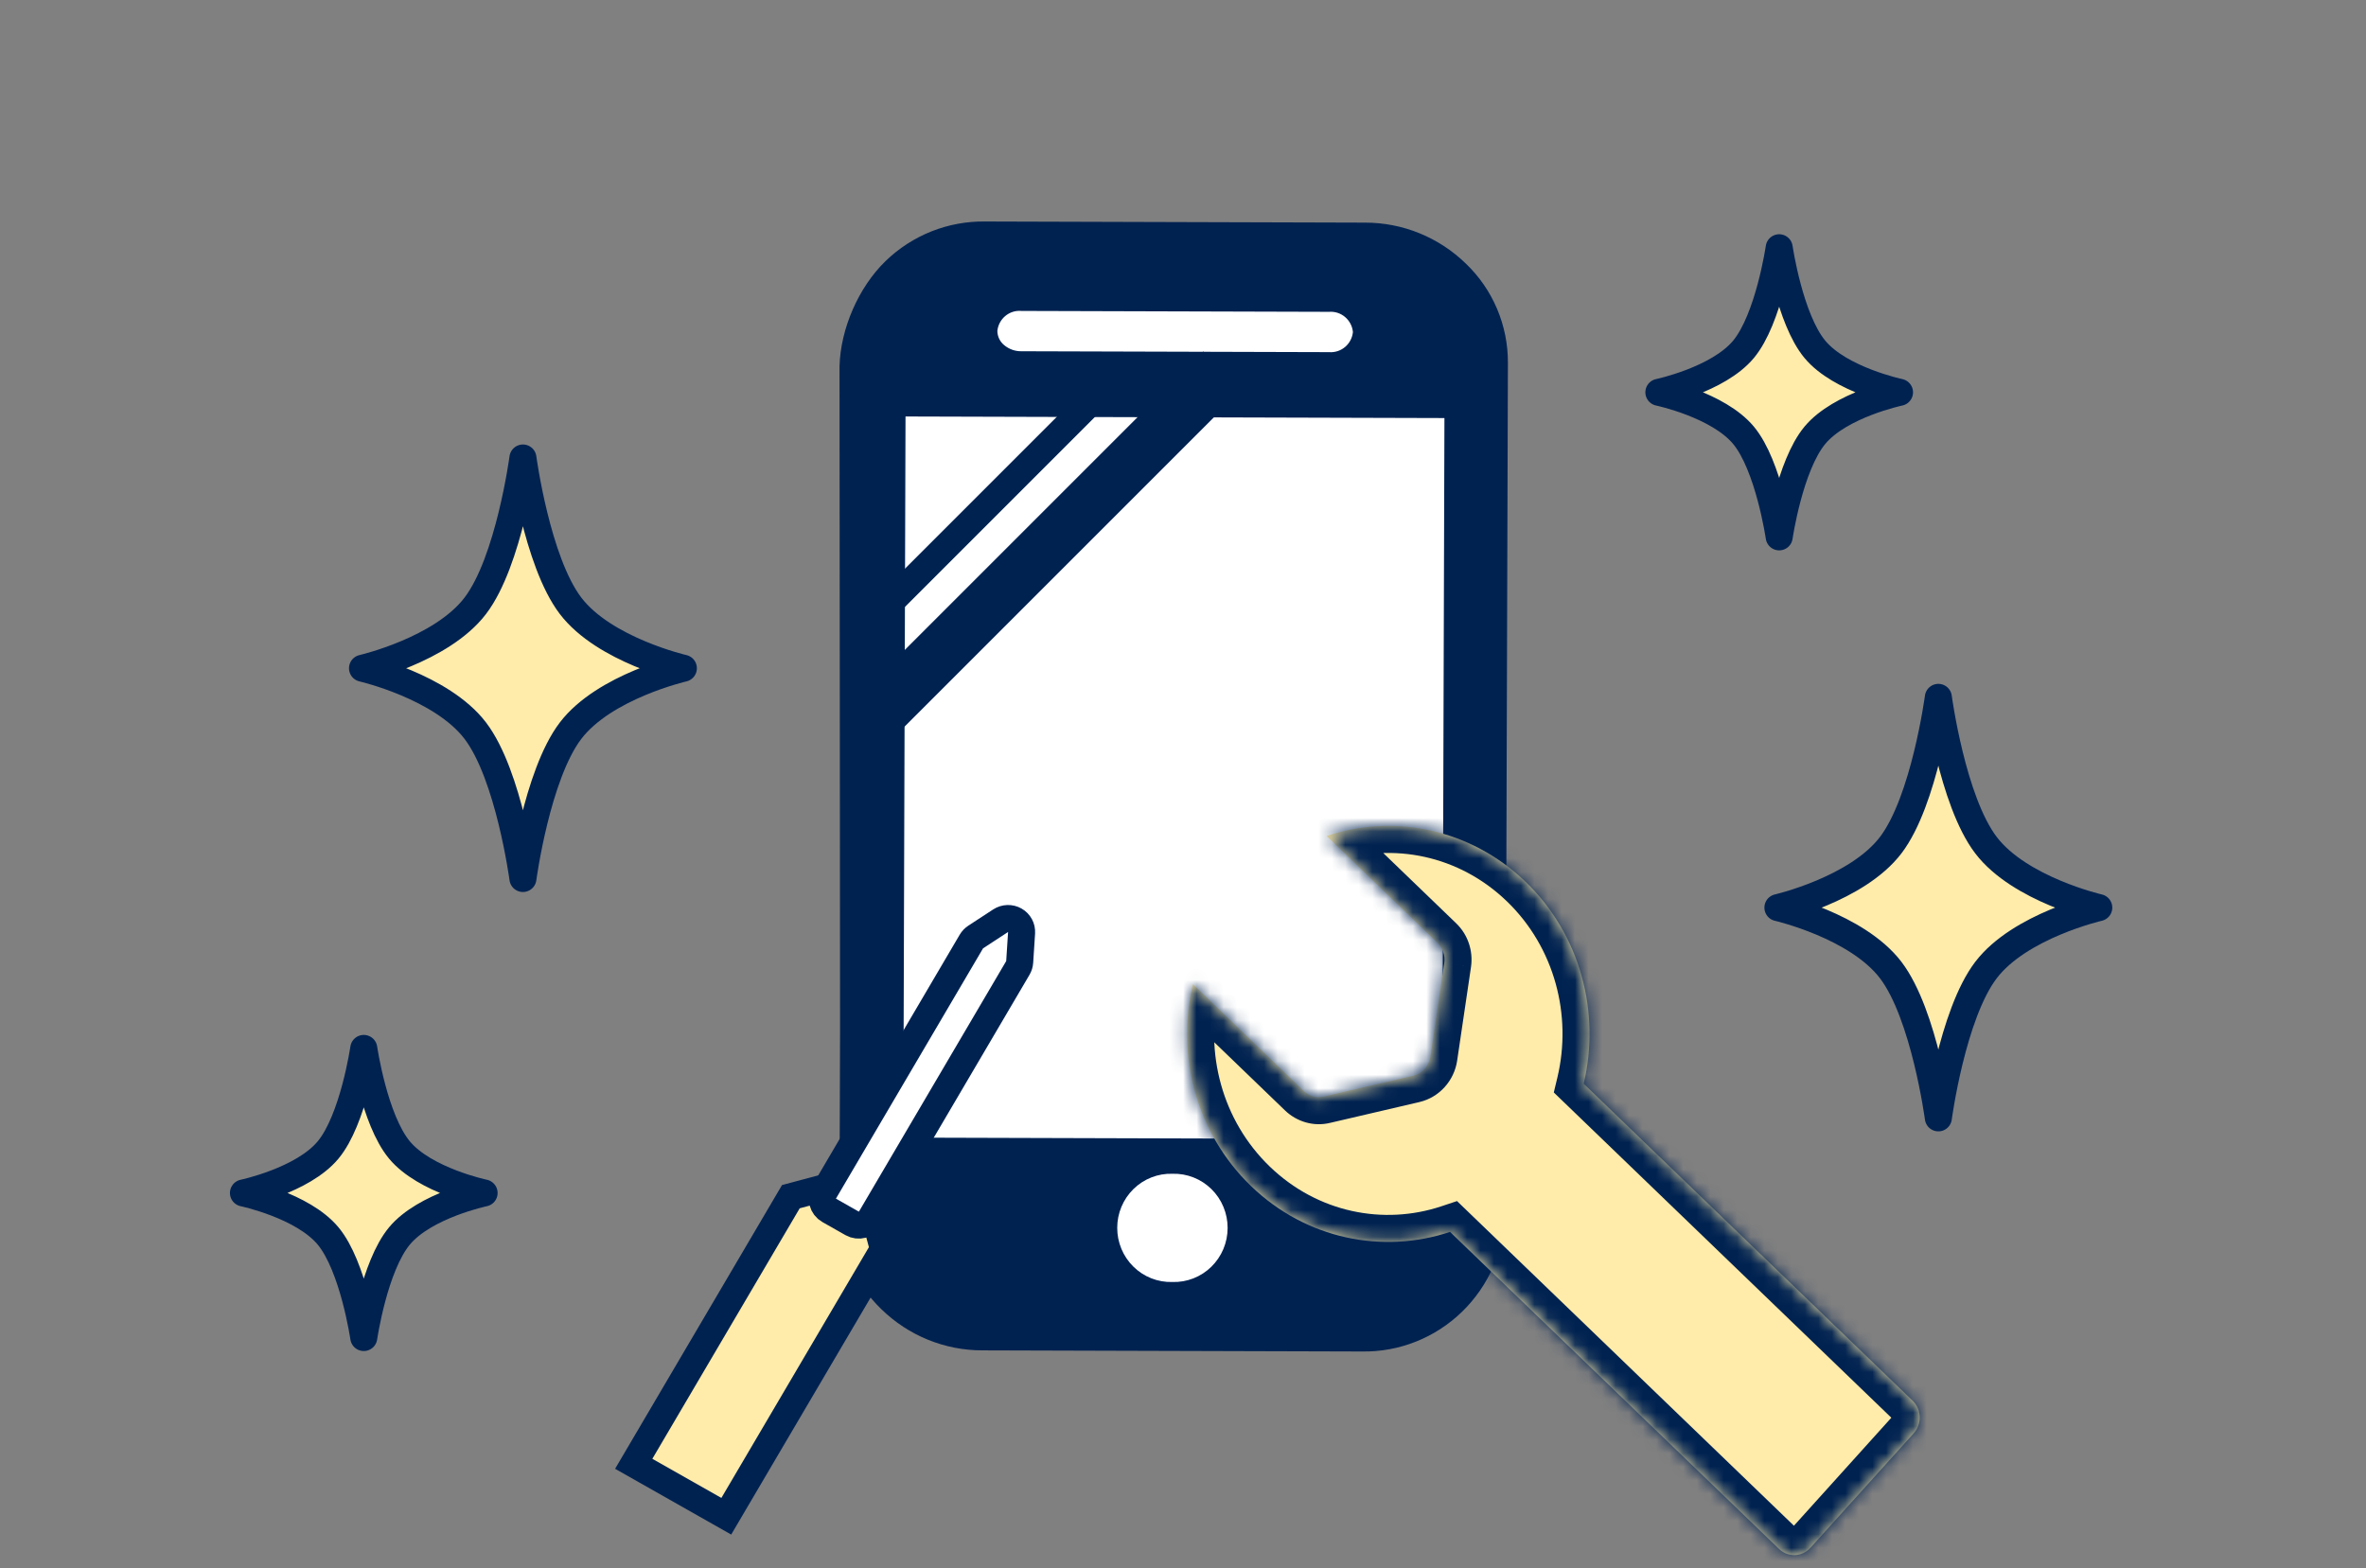 <svg width="175" height="116" viewBox="0 0 175 116" fill="none" xmlns="http://www.w3.org/2000/svg">
<rect x="0" y="0" width="175" height="116" fill="#808080" stroke="none"/>
<path d="M38.678 64.984C38.678 64.984 39.702 57.328 42.202 54.051C44.703 50.773 50.544 49.432 50.544 49.432C50.544 49.432 44.703 48.091 42.202 44.813C39.702 41.536 38.678 33.88 38.678 33.88C38.678 33.88 37.655 41.536 35.154 44.813C32.654 48.091 26.813 49.432 26.813 49.432C26.813 49.432 32.654 50.773 35.154 54.051C37.655 57.328 38.678 64.984 38.678 64.984Z" fill="#FFECAA" stroke="#002251" stroke-width="2" stroke-linejoin="round"/>
<path d="M131.597 39.712C131.597 39.712 132.364 34.449 134.24 32.195C136.115 29.942 140.496 29.02 140.496 29.02C140.496 29.02 136.115 28.098 134.24 25.845C132.364 23.591 131.597 18.328 131.597 18.328C131.597 18.328 130.829 23.591 128.954 25.845C127.078 28.098 122.698 29.02 122.698 29.02C122.698 29.02 127.078 29.942 128.954 32.195C130.829 34.449 131.597 39.712 131.597 39.712Z" fill="#FFECAA" stroke="#002251" stroke-width="2" stroke-linejoin="round"/>
<rect x="66.047" y="20.272" width="41.529" height="75.815" rx="7.854" fill="white"/>
<path d="M100.741 99.974H100.708L72.664 99.891C69.873 99.895 67.19 98.801 65.184 96.84C64.207 95.9 63.428 94.769 62.897 93.515C62.365 92.261 62.092 90.912 62.093 89.548L62.137 75.386H62.639C64.041 75.387 65.444 75.314 66.839 75.167L66.813 84.152L106.675 84.269L106.837 30.925L66.976 30.809L66.837 76.164C65.299 75.629 63.721 76.529 62.135 76.164L62.095 27.11C62.16 24.329 63.505 21.249 65.49 19.322C67.475 17.395 70.134 16.34 72.886 16.385H72.92L100.958 16.468C103.751 16.462 106.436 17.557 108.442 19.52C109.42 20.46 110.199 21.592 110.73 22.846C111.261 24.1 111.534 25.45 111.532 26.814L111.338 89.693C111.271 92.473 110.12 95.113 108.135 97.039C106.15 98.965 103.492 100.02 100.741 99.974ZM86.717 86.827C86.187 86.811 85.66 86.902 85.165 87.096C84.671 87.289 84.221 87.581 83.84 87.954C83.459 88.326 83.156 88.772 82.949 89.266C82.742 89.758 82.635 90.288 82.635 90.824C82.634 91.36 82.739 91.89 82.945 92.384C83.15 92.877 83.452 93.324 83.832 93.698C84.211 94.072 84.661 94.365 85.155 94.56C85.648 94.755 86.176 94.848 86.706 94.833H86.717C87.247 94.85 87.775 94.758 88.269 94.565C88.763 94.372 89.214 94.08 89.595 93.708C89.975 93.335 90.278 92.889 90.486 92.396C90.693 91.903 90.8 91.373 90.801 90.838C90.802 90.302 90.697 89.772 90.491 89.278C90.286 88.784 89.985 88.337 89.605 87.963C89.226 87.589 88.776 87.296 88.282 87.101C87.789 86.906 87.262 86.812 86.732 86.827H86.717ZM75.534 22.999C75.106 22.964 74.682 23.1 74.352 23.378C74.022 23.656 73.813 24.053 73.769 24.484C73.772 24.688 73.82 24.888 73.909 25.071C73.999 25.254 74.127 25.414 74.285 25.54C74.636 25.83 75.077 25.987 75.531 25.983L98.295 26.049H98.305C98.732 26.082 99.156 25.946 99.486 25.668C99.815 25.391 100.024 24.994 100.068 24.563C100.027 24.13 99.819 23.731 99.489 23.451C99.159 23.171 98.734 23.033 98.305 23.067L75.541 23.001L75.534 22.999Z" fill="#002251"/>
<path d="M58.898 88.415L58.495 88.523L58.285 88.88L47.38 107.419L46.873 108.281L47.743 108.774L52.85 111.668L53.72 112.161L54.227 111.299L65.132 92.76L65.342 92.403L65.236 92.006L64.524 89.356L64.418 88.959L64.058 88.755L62.355 87.79L61.995 87.586L61.592 87.694L58.898 88.415Z" fill="#FFECAA" stroke="#002251" stroke-width="2"/>
<path d="M72.165 69.314C72.035 69.4 71.925 69.514 71.847 69.648L60.959 88.174C60.679 88.65 60.841 89.257 61.322 89.529L63.022 90.494C63.502 90.766 64.118 90.601 64.398 90.125L75.286 71.599C75.365 71.465 75.411 71.315 75.421 71.161L75.561 68.995C75.585 68.619 75.393 68.264 75.063 68.077C74.734 67.89 74.324 67.904 74.005 68.112L72.165 69.314Z" fill="white" stroke="#002251" stroke-width="2" stroke-linejoin="round"/>
<mask id="path-7-inside-1_1177_36108" fill="white">
<path d="M92.535 87.74C96.619 91.676 102.283 92.785 107.252 91.128L131.586 114.579C132.248 115.217 133.291 115.179 133.909 114.494L141.553 106.018C142.17 105.334 142.133 104.255 141.471 103.617L117.137 80.166C118.388 74.926 116.921 69.163 112.837 65.227C108.752 61.291 103.089 60.182 98.12 61.839L106.32 69.741C106.717 70.124 106.903 70.688 106.824 71.241L105.798 78.173C105.693 78.86 105.189 79.418 104.535 79.574L97.916 81.118C97.389 81.249 96.832 81.085 96.434 80.703L88.235 72.801C86.984 78.04 88.45 83.803 92.535 87.74Z"/>
</mask>
<path d="M92.535 87.74C96.619 91.676 102.283 92.785 107.252 91.128L131.586 114.579C132.248 115.217 133.291 115.179 133.909 114.494L141.553 106.018C142.17 105.334 142.133 104.255 141.471 103.617L117.137 80.166C118.388 74.926 116.921 69.163 112.837 65.227C108.752 61.291 103.089 60.182 98.12 61.839L106.32 69.741C106.717 70.124 106.903 70.688 106.824 71.241L105.798 78.173C105.693 78.86 105.189 79.418 104.535 79.574L97.916 81.118C97.389 81.249 96.832 81.085 96.434 80.703L88.235 72.801C86.984 78.04 88.45 83.803 92.535 87.74Z" fill="#FFECAA"/>
<path d="M92.535 87.74L91.147 89.18L92.535 87.74ZM107.252 91.128L106.619 89.23L107.768 88.847L108.64 89.688L107.252 91.128ZM131.586 114.579L130.198 116.019L130.198 116.019L131.586 114.579ZM133.909 114.494L132.423 113.155H132.423L133.909 114.494ZM141.553 106.018L143.038 107.357H143.038L141.553 106.018ZM141.471 103.617L140.083 105.057L140.083 105.057L141.471 103.617ZM117.137 80.166L115.749 81.606L114.926 80.813L115.192 79.702L117.137 80.166ZM112.837 65.227L114.225 63.787H114.225L112.837 65.227ZM98.12 61.839L96.732 63.279L94.353 60.987L97.487 59.942L98.12 61.839ZM106.32 69.741L107.707 68.301L107.707 68.301L106.32 69.741ZM106.824 71.241L108.803 71.526L108.802 71.533L106.824 71.241ZM105.798 78.173L107.776 78.466L107.775 78.475L105.798 78.173ZM104.535 79.574L104.999 81.519L104.989 81.522L104.535 79.574ZM97.916 81.118L97.434 79.177L97.448 79.173L97.462 79.17L97.916 81.118ZM96.434 80.703L95.046 82.143V82.143L96.434 80.703ZM88.235 72.801L86.289 72.336L87.102 68.931L89.623 71.361L88.235 72.801ZM93.923 86.299C97.459 89.708 102.341 90.657 106.619 89.23L107.885 93.025C102.226 94.912 95.779 93.644 91.147 89.18L93.923 86.299ZM108.64 89.688L132.974 113.139L130.198 116.019L105.864 92.568L108.64 89.688ZM132.974 113.139C132.819 112.989 132.56 113.003 132.423 113.155L135.394 115.834C134.022 117.354 131.678 117.445 130.198 116.019L132.974 113.139ZM132.423 113.155L140.067 104.679L143.038 107.357L135.394 115.834L132.423 113.155ZM140.067 104.679C140.008 104.745 139.991 104.818 139.993 104.868C139.994 104.918 140.016 104.993 140.083 105.057L142.859 102.177C144.301 103.567 144.375 105.875 143.038 107.357L140.067 104.679ZM140.083 105.057L115.749 81.606L118.525 78.726L142.859 102.177L140.083 105.057ZM115.192 79.702C116.288 75.111 114.995 70.085 111.449 66.667L114.225 63.787C118.848 68.242 120.488 74.741 119.082 80.63L115.192 79.702ZM111.449 66.667C107.912 63.259 103.031 62.31 98.752 63.736L97.487 59.942C103.146 58.055 109.592 59.323 114.225 63.787L111.449 66.667ZM99.508 60.399L107.707 68.301L104.932 71.181L96.732 63.279L99.508 60.399ZM107.707 68.301C108.583 69.145 108.972 70.358 108.803 71.526L104.844 70.955C104.839 70.991 104.842 71.027 104.854 71.062C104.866 71.097 104.889 71.141 104.932 71.181L107.707 68.301ZM108.802 71.533L107.776 78.466L103.819 77.881L104.845 70.948L108.802 71.533ZM107.775 78.475C107.552 79.933 106.477 81.167 104.999 81.519L104.071 77.628C103.902 77.669 103.834 77.786 103.821 77.871L107.775 78.475ZM104.989 81.522L98.371 83.065L97.462 79.17L104.08 77.626L104.989 81.522ZM98.399 83.058C97.161 83.366 95.907 82.972 95.046 82.143L97.822 79.263C97.756 79.199 97.617 79.131 97.434 79.177L98.399 83.058ZM95.046 82.143L86.847 74.241L89.623 71.361L97.822 79.263L95.046 82.143ZM90.18 73.265C89.084 77.856 90.377 82.882 93.923 86.299L91.147 89.18C86.524 84.724 84.883 78.225 86.289 72.336L90.18 73.265Z" fill="#002251" mask="url(#path-7-inside-1_1177_36108)"/>
<path d="M26.906 98.94C26.906 98.94 27.674 93.677 29.549 91.423C31.424 89.17 35.805 88.248 35.805 88.248C35.805 88.248 31.424 87.326 29.549 85.073C27.674 82.82 26.906 77.556 26.906 77.556C26.906 77.556 26.139 82.82 24.263 85.073C22.388 87.326 18.007 88.248 18.007 88.248C18.007 88.248 22.388 89.17 24.263 91.423C26.139 93.677 26.906 98.94 26.906 98.94Z" fill="#FFECAA" stroke="#002251" stroke-width="2" stroke-linejoin="round"/>
<path d="M143.369 82.691C143.369 82.691 144.392 75.035 146.893 71.758C149.393 68.48 155.234 67.139 155.234 67.139C155.234 67.139 149.393 65.798 146.893 62.52C144.392 59.243 143.369 51.587 143.369 51.587C143.369 51.587 142.345 59.243 139.845 62.52C137.344 65.798 131.503 67.139 131.503 67.139C131.503 67.139 137.344 68.48 139.845 71.758C142.345 75.035 143.369 82.691 143.369 82.691Z" fill="#FFECAA" stroke="#002251" stroke-width="2" stroke-linejoin="round"/>
<line x1="81.707" y1="28.707" x2="63.707" y2="46.707" stroke="#002251" stroke-width="2"/>
<line x1="90.414" y1="27.414" x2="64.414" y2="53.414" stroke="#002251" stroke-width="4"/>
</svg>
